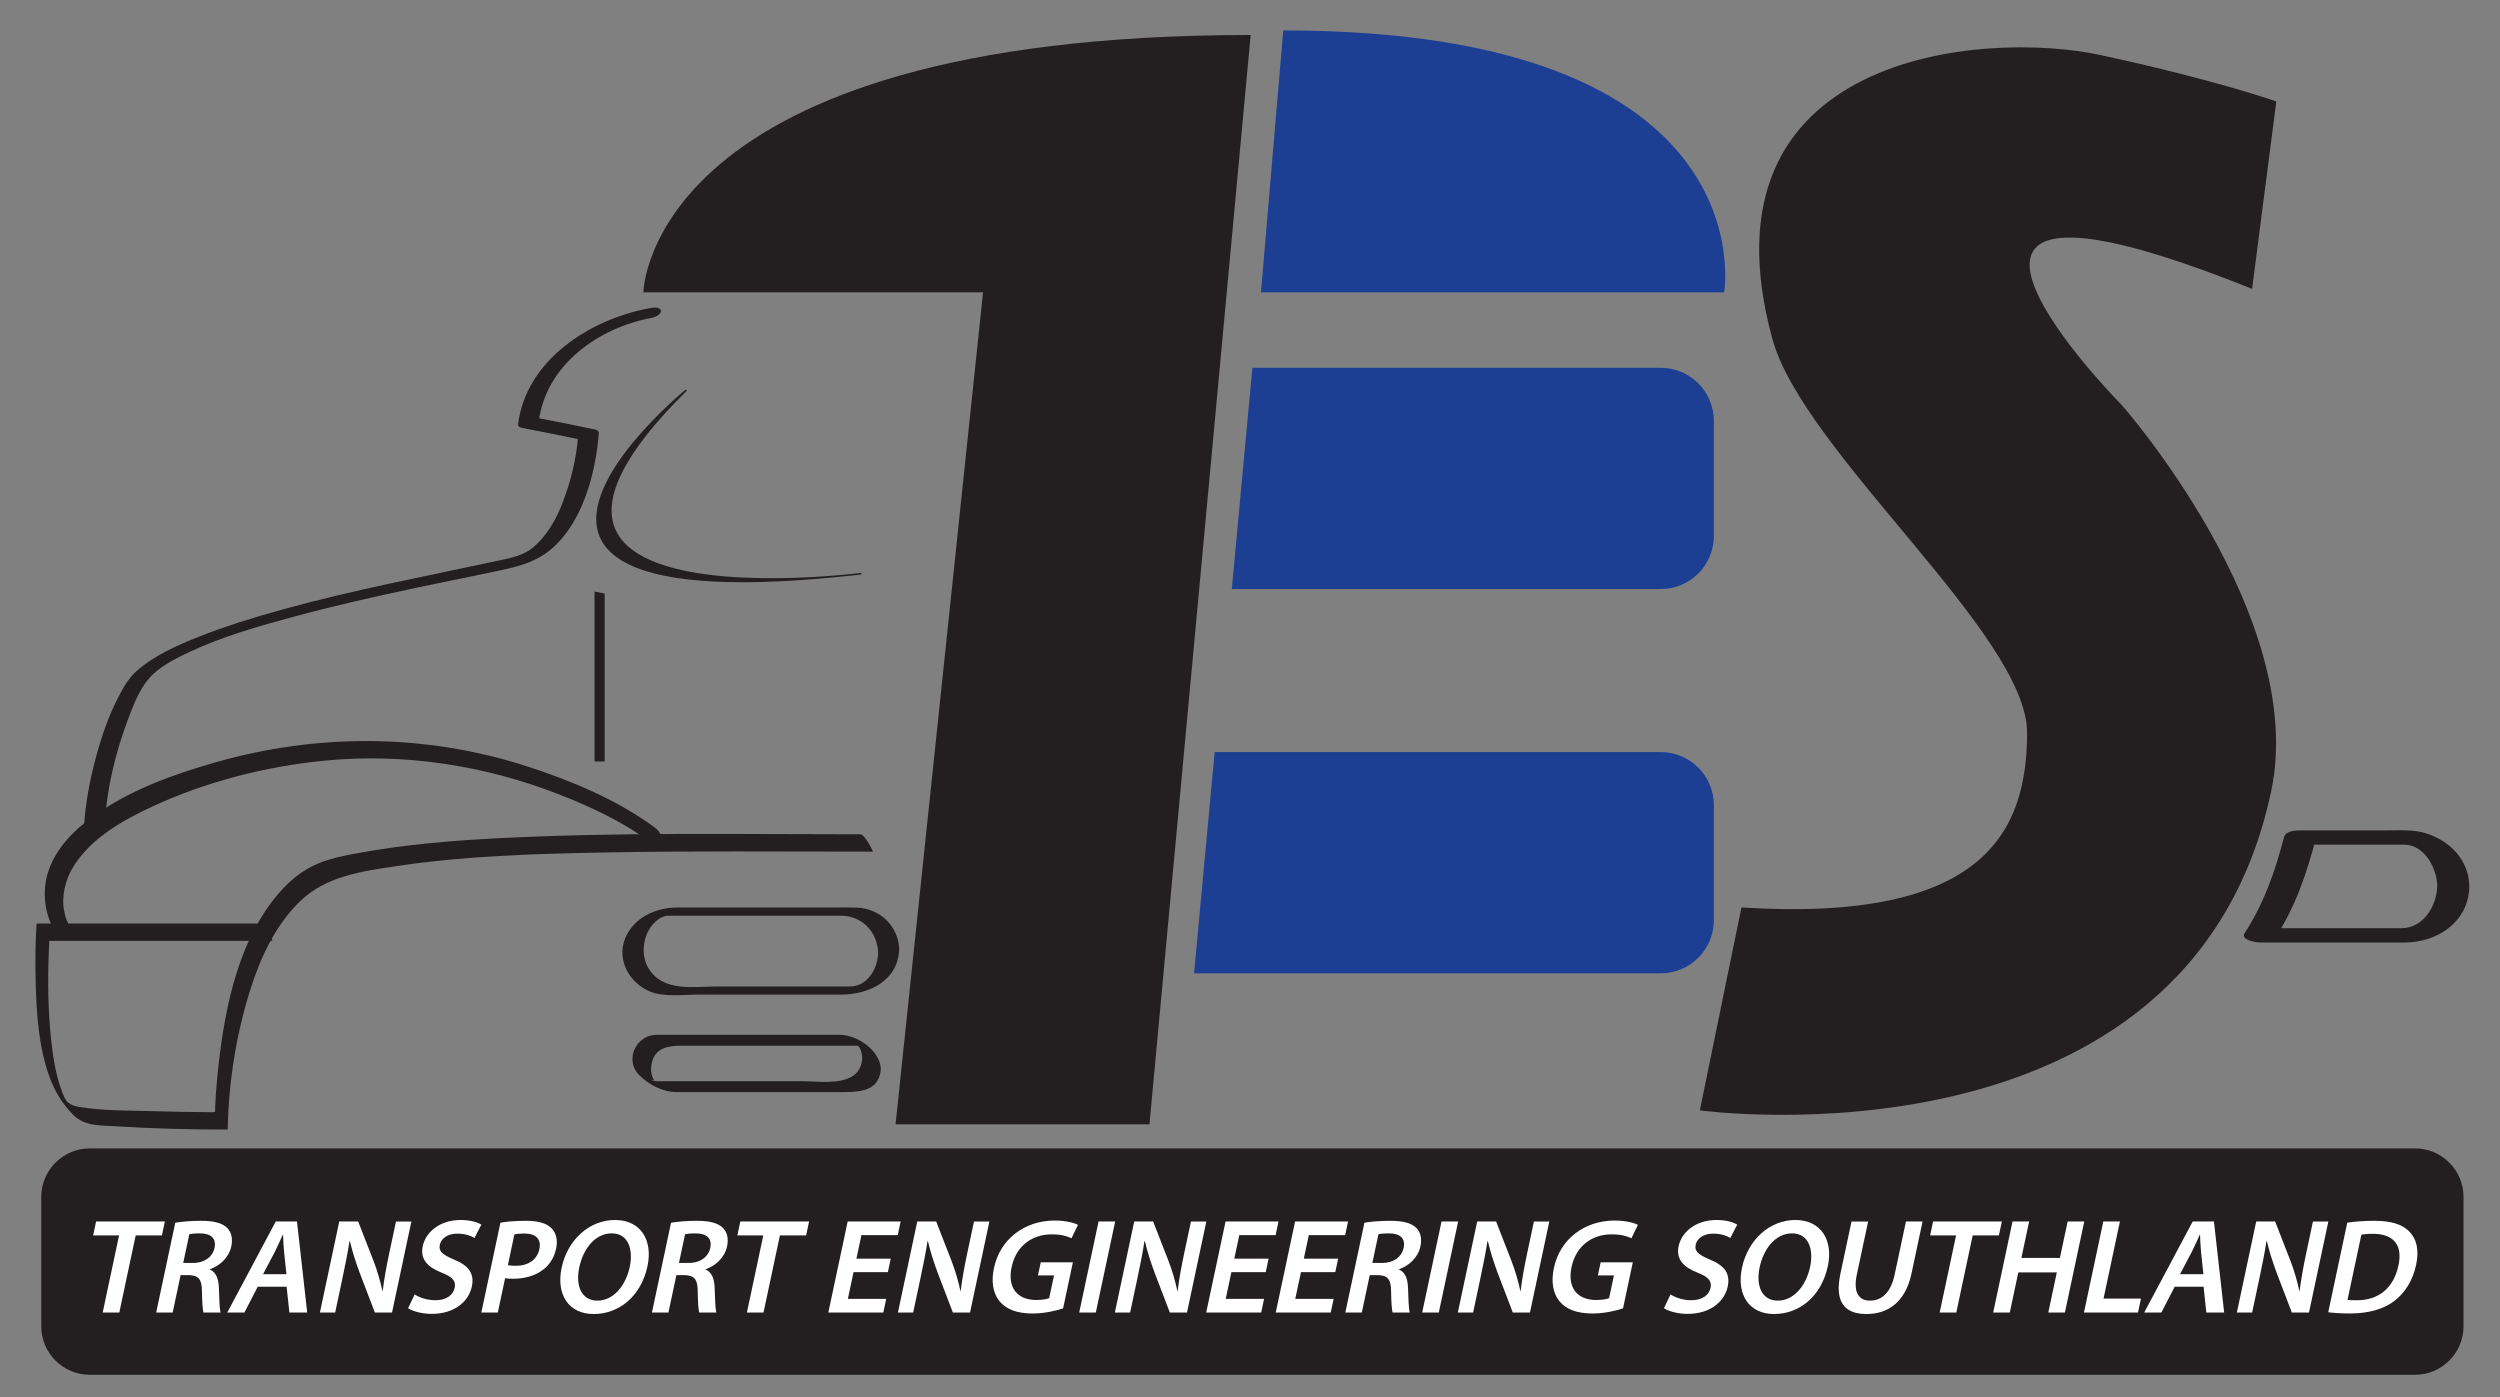 <?xml version="1.0" encoding="UTF-8"?><svg id="Layer_1" xmlns="http://www.w3.org/2000/svg" xmlns:xlink="http://www.w3.org/1999/xlink" viewBox="0 0 1578.57 882.14"><rect x="0" y="0" width="1578.57" height="882.14" fill="#808080" stroke="none"/><defs><clipPath id="clippath"><rect x="-258.49" y="-147.03" width="2129.41" height="1189.96" style="fill:none;"/></clipPath></defs><g style="clip-path:url(#clippath);"><path d="M620.73,184.58h-214.48s2.17-162.48,383.46-162.48l-63.91,687.85h-160.32l55.24-525.36Z" style="fill:#231f20;"/><path d="M796.21,184.58h292.47s28.1-165.37-278.39-165.37l-14.08,165.37Z" style="fill:#1c3f94;"/><path d="M1082.18,338.39c0,18.54-15.03,33.56-33.56,33.56h-270.82l13-139.71h257.83c18.54,0,33.56,15.03,33.56,33.56v72.59Z" style="fill:#1c3f94;"/><path d="M1082.18,581.03c0,18.53-15.03,33.56-33.56,33.56h-294.65l13-139.71h281.66c18.54,0,33.56,15.03,33.56,33.56v72.59Z" style="fill:#1c3f94;"/><path d="M1437.34,64.11s-35.75-13-110.5-29.25c-74.75-16.25-256.96-1.4-207.74,179.07,19.5,71.5,160.85,186.84,160.85,248.59s-26,120.23-180.35,110.48l-26.27,128.11s308.97,42.49,360.75-201.5c23.42-110.38-94.25-243.75-94.25-243.75,0,0-175.24-176.78,82.21-73.45l15.29-118.3Z" style="fill:#231f20;"/><path d="M409.96,194.64c-37.38,6.93-77.66,32.69-82.8,73-.2,1.58.99,2.28,2.41,2.55,12.66,2.41,25.31,4.9,37.91,7.58-.8-.85-1.61-1.7-2.41-2.55-1.13,14.28-4.63,28.69-9.76,42.03-4.01,10.42-9.71,20.66-18.24,28.04-6.37,5.51-14,6.89-21.95,8.61-45.63,9.82-91.48,18.46-136.51,30.88-18.43,5.09-36.78,10.73-54.53,17.86-13.06,5.25-26.67,11.34-37.39,20.68-5.3,4.61-8.44,10.15-11.69,16.33-6.33,12.02-10.77,25.01-14.31,38.09-3.81,14.08-6.63,28.79-7.59,43.37-.33,5.06,12.77,2.58,13.03-1.47,1.44-21.8,6.64-43.85,14.26-64.26,3.96-10.6,8.47-22.93,17.24-30.57,6.28-5.47,13.91-9.33,21.39-12.86,21.32-10.08,44.48-16.61,67.17-22.74,25.19-6.8,50.66-12.54,76.17-17.96,15.93-3.38,31.89-6.58,47.83-9.9,13.74-2.87,27.19-5.37,38.17-14.87,19.66-17,27.75-47.67,29.73-72.74.13-1.61-.93-2.24-2.41-2.55-12.6-2.68-25.25-5.17-37.91-7.58.8.85,1.61,1.7,2.41,2.55,4.58-35.93,37.96-59.26,71.26-65.43,1.74-.32,6.43-2.09,5.81-4.65-.66-2.69-5.55-1.77-7.3-1.45" style="fill:#231f20;"/><path d="M413.34,522.46c-23.71-17.5-52.66-29.55-80.47-38.54-64.15-20.73-132.02-21.02-196.74-2.58-26.78,7.63-54.09,17.48-76.9,33.83-12.22,8.76-23.52,19.95-28.53,34.46-4.43,12.81-2.87,28.67,5.13,39.87,4.25,5.95,13.77,3.33,8.59-3.93-.18-.25-.34-.51-.5-.77,1.39,2.24-.17-.37-.63-1.29-1.79-3.62-1.81-3.74-2.73-8.12-1.9-9.04.55-20,6.05-28.67,11.25-17.74,31.06-28.88,49.59-37.46,33.89-15.7,71.38-25.29,108.48-28.95,50.47-4.98,101.75,3.01,148.86,21.5,19.52,7.66,39.49,16.96,56.46,29.49,2.04,1.51,6.12,2.11,7.25-.85,1.21-3.16-1.59-6.28-3.89-7.98" style="fill:#231f20;"/><path d="M164,583.14H23.18c-.03.12-.07.25-.1.37-.81,12.11-.86,24.3-.56,36.42.5,20.25,1.88,41.55,8.96,60.71,3.17,8.59,8.18,16.66,14.6,23.19,7.32,7.45,17.25,6.69,27.04,7.32,23.48,1.52,47.06,2.08,70.59,2.08.04-.12.07-.25.11-.37.47-29.51,5.36-59.84,14.22-87.94,6.41-20.31,15.82-40.64,31.26-55.68,16.47-16.04,39-19.05,60.82-22.33,42.76-6.43,86.29-7.76,129.46-8.6,57.13-1.12,114.29-.56,171.43-.56.66,0-2.84-5.88-3.02-6.14-.91-1.26-3.02-4.81-4.86-4.81-76.68,0-153.54-1.45-230.15,2.56-28.19,1.48-56.43,3.84-84.23,8.82-10.84,1.94-21.93,3.86-31.83,8.88-9.02,4.57-16.58,11.59-22.92,19.38-25.39,31.21-33.25,76.2-36.94,115.18-.54,5.64-.94,11.3-1.19,16.96-.18,3.96.8,3.7-2.85,3.68-11.78-.05-23.56-.28-35.34-.62-15.98-.47-32.78-.15-48.58-2.82-2.7-.46-5.63-1.85-7.49-3.88,1.36,1.48-.44-1.02-.81-1.75-1.08-2.21-1.9-4.54-2.68-6.86-3.33-9.87-4.82-20.38-5.92-30.7-1.95-18.21-2.09-36.65-1.38-54.94.08-1.93.17-3.86.28-5.79.08-1.36-.28-.82.57-.82h140.22c.66,0-2.84-5.88-3.02-6.14-.91-1.26-3.02-4.81-4.86-4.81" style="fill:#231f20;"/><path d="M433.33,246.32s-183.07,149.48,110.49,115.91c0,0-263.23,34.66-110.49-115.91" style="fill:#231f20;"/><path d="M468.77,367.64c-51.83,0-82.06-9.63-90.15-28.8-6.24-14.79,1.21-35.56,21.55-60.07,15.3-18.44,32.67-32.69,32.84-32.83l.67.74c-39.37,38.81-54.38,68.63-44.61,88.62,18.11,37.06,116.83,30.27,146.36,27.35,2.75-.29,5.52-.6,8.34-.92l.12.99c-.11.01-3.77.49-9.9,1.08-24.59,2.56-46.34,3.84-65.22,3.84ZM422.7,256.48c-18.81,17.74-54.2,55.8-43.15,81.97,8.99,21.31,46.19,30.58,110.81,27.7-5.22.05-10.6,0-16.03-.17-48.1-1.52-77.09-11.69-86.15-30.24-9.07-18.55,2.55-45.18,34.53-79.25Z" style="fill:#231f20;"/><polygon points="375.92 374.14 375.92 480.3 381.33 480.3 381.33 375.22 375.92 374.14" style="fill:#231f20;"/><path d="M381.83,480.8h-6.42v-107.27l6.42,1.28v105.98ZM376.42,479.8h4.42v-104.16l-4.42-.88v105.05Z" style="fill:#231f20;"/><path d="M554.51,601.74c-.37,9.98-6.79,21.12-17.73,21.12h-83.33c-15.14,0-34.78,3.8-43.96-11.47-4-6.65-3.87-14.96-.92-21.92,2.1-4.96,7.59-11.27,13.44-11.27h108.8c13.51,0,23.21,10.09,23.71,23.54.11,2.91,13.41,1.32,13.27-2.42-.54-14.58-12.16-25.69-26.7-26.22-4.2-.16-8.41-.07-12.62-.07h-100.79c-13.59,0-27.3,6.17-32.81,19.18-5.8,13.73,2.51,28.35,15.4,33.8,8.8,3.72,21.32,2.01,30.63,2.01h89.91c17.89,0,36.24-8.65,36.98-28.71.1-2.66-13.13-1.49-13.27,2.42" style="fill:#231f20;"/><path d="M544.45,668.17c-1.18,19-25.47,14.51-38.53,14.51h-91.33c-4.46,0-2.57-1.85-1.01.13-3.01-3.82-2.96-8.9-1.56-13.29,2.64-8.28,10.94-9.22,18.2-9.22h111l2.89.32c-2.43-1.06-2.87-.72-1.3,1.02,1.2,1.96,1.5,4.29,1.64,6.52.11,1.69,4.18,3.53,5.37,4.2.28.16,6.41,3.02,6.37,2.44-.72-11.6-14.83-21.38-26.04-21.38h-115.7c-12.84,0-20.29,15.97-10.91,25.35,6.03,6.04,14.74,10.77,23.4,10.77h106.8c10.45,0,21.63-1.33,22.46-14.74.19-3.13-11.77-6.23-11.74-6.64" style="fill:#231f20;"/><path d="M1538.94,559.7c-.37,12.38-8.82,26.38-22.51,26.38h-89.33c3.21,1.97,6.43,3.94,9.64,5.91,12.69-19.36,19.85-40.69,25.66-62.94-3.4,1.44-6.8,2.88-10.2,4.32h65.92c12.85,0,20.82,15.14,20.82,26.33,0,6.46,20.23,6.72,20.23.4,0-16.61-11.59-28.6-26.61-33.7-8.19-2.78-17.44-2.06-25.98-2.06h-54.19c-3.35,0-9.16.33-10.2,4.32-5.61,21.48-12.66,41.89-24.89,60.56-2.88,4.39,7.56,5.91,9.64,5.91h91.31c20.76,0,40.27-12.89,40.94-35.03.19-6.36-20.04-6.83-20.23-.4" style="fill:#231f20;"/><path d="M56.74,725.11h1468.1c16.95,0,30.71,13.76,30.71,30.71v81.57c0,16.95-13.76,30.71-30.71,30.71H56.74c-16.95,0-30.7-13.76-30.7-30.7v-81.57c0-16.95,13.76-30.71,30.71-30.71Z" style="fill:#231f20;"/><path d="M75.19,780.07h-16.38l1.87-8.79h43.42l-1.87,8.79h-16.55l-10.35,48.71h-10.49l10.35-48.71Z" style="fill:#fff;"/><path d="M110.67,772.05c4.07-.68,10.06-1.2,16.12-1.2,8.27,0,13.61,1.37,16.76,4.61,2.59,2.64,3.53,6.65,2.5,11.52-1.58,7.42-7.68,12.45-13.47,14.42l-.05.26c3.77,1.54,5.39,5.54,5.66,11.09.27,7.17.39,13.82,1.11,16.04h-10.83c-.49-1.71-.86-6.4-.96-13.56-.02-7.51-2.25-9.9-8.18-10.07h-5.29l-5.02,23.63h-10.41l12.06-56.72ZM115.68,797.47h6.23c7.08,0,12.31-3.75,13.53-9.47,1.34-6.31-2.48-9.21-9.3-9.21-3.33,0-5.51.26-6.59.51l-3.86,18.17Z" style="fill:#fff;"/><path d="M162.73,812.48l-8.41,16.29h-10.83l30.64-57.49h13.39l6.46,57.49h-11.26l-1.74-16.29h-18.25ZM180.87,804.55l-1.51-14.16c-.37-3.5-.47-7.42-.62-10.75h-.17c-1.56,3.33-3.27,7.34-5.01,10.75l-7.45,14.16h14.76Z" style="fill:#fff;"/><path d="M202,828.77l12.22-57.49h11.94l9.6,24.65c2.48,6.4,4.39,13.05,5.71,19.28h.17c.95-7.68,2.27-15.1,4.14-23.88l4.26-20.04h9.72l-12.22,57.49h-10.83l-9.65-25.25c-2.33-6.31-4.66-13.39-6.1-19.87l-.27.08c-1.15,7.42-2.68,15.01-4.69,24.48l-4.37,20.56h-9.64Z" style="fill:#fff;"/><path d="M261.83,817.34c3,1.96,7.75,3.67,13.12,3.67,6.74,0,11.16-3.16,12.16-7.85.92-4.35-1.43-6.91-8.21-9.55-8.74-3.41-13.73-8.44-11.97-16.72,1.99-9.38,11.36-16.55,23.82-16.55,6.23,0,10.54,1.36,13.2,2.9l-4.35,8.44c-1.81-1.11-5.48-2.73-10.85-2.73-6.65,0-10.31,3.58-11.02,6.91-.94,4.43,1.95,6.48,8.99,9.47,9.18,3.75,12.97,8.79,11.22,17.06-1.96,9.21-10.66,17.23-25.5,17.23-6.06,0-12.01-1.71-14.76-3.58l4.15-8.7Z" style="fill:#fff;"/><path d="M315.98,772.05c3.9-.68,9.21-1.2,16.29-1.2,7.68,0,12.96,1.62,15.98,4.69,2.81,2.82,4.07,7.33,2.93,12.71-1.16,5.46-3.83,9.98-7.72,13.05-5.07,4.18-12.05,6.14-19.47,6.14-1.96,0-3.73-.09-5.05-.34l-4.6,21.67h-10.41l12.06-56.72ZM320.69,798.83c1.21.34,2.89.43,5.03.43,7.85,0,13.44-3.84,14.87-10.58,1.36-6.4-2.35-9.81-9.6-9.81-2.9,0-5,.26-6.17.51l-4.13,19.45Z" style="fill:#fff;"/><path d="M408.85,799.43c-4.1,19.28-18.12,30.28-33.99,30.28s-23.81-12.37-20.22-29.26c3.75-17.66,17.49-30.11,33.7-30.11s24,12.71,20.52,29.09ZM365.76,800.28c-2.48,11.69,1.43,20.98,11.49,20.98s17.86-9.38,20.42-21.41c2.3-10.83-.89-21.07-11.39-21.07s-18,9.64-20.52,21.5Z" style="fill:#fff;"/><path d="M423.71,772.05c4.07-.68,10.06-1.2,16.12-1.2,8.27,0,13.61,1.37,16.76,4.61,2.59,2.64,3.53,6.65,2.5,11.52-1.58,7.42-7.68,12.45-13.47,14.42l-.05.26c3.77,1.54,5.39,5.54,5.66,11.09.27,7.17.39,13.82,1.11,16.04h-10.83c-.49-1.71-.86-6.4-.96-13.56-.02-7.51-2.25-9.9-8.18-10.07h-5.29l-5.02,23.63h-10.41l12.06-56.72ZM428.71,797.47h6.23c7.08,0,12.31-3.75,13.53-9.47,1.34-6.31-2.48-9.21-9.3-9.21-3.33,0-5.51.26-6.59.51l-3.86,18.17Z" style="fill:#fff;"/><path d="M481.97,780.07h-16.38l1.87-8.79h43.42l-1.87,8.79h-16.55l-10.35,48.71h-10.49l10.35-48.71Z" style="fill:#fff;"/><path d="M560.62,803.27h-21.67l-3.59,16.89h24.22l-1.83,8.61h-34.72l12.22-57.49h33.44l-1.83,8.62h-22.94l-3.15,14.84h21.67l-1.81,8.53Z" style="fill:#fff;"/><path d="M566.97,828.77l12.22-57.49h11.94l9.6,24.65c2.48,6.4,4.39,13.05,5.71,19.28h.17c.95-7.68,2.27-15.1,4.14-23.88l4.26-20.04h9.72l-12.22,57.49h-10.83l-9.65-25.25c-2.33-6.31-4.66-13.39-6.1-19.87l-.27.08c-1.15,7.42-2.68,15.01-4.69,24.48l-4.37,20.56h-9.64Z" style="fill:#fff;"/><path d="M671.26,826.13c-3.96,1.37-11.52,3.24-19.2,3.24-9.72,0-16.53-2.47-20.89-7.68-4.08-4.86-5.46-12.45-3.52-21.15,3.86-18.17,19.31-29.85,38.33-29.85,7.08,0,12.32,1.45,14.69,2.73l-4.1,8.45c-2.87-1.37-6.47-2.47-12.52-2.47-12.28,0-22.44,7.25-25.29,20.64-2.77,13.05,3.59,20.81,15.54,20.81,3.75,0,6.68-.51,8.19-1.19l3.05-14.33h-10.15l1.76-8.27h20.3l-6.18,29.09Z" style="fill:#fff;"/><path d="M704.15,771.28l-12.22,57.49h-10.49l12.22-57.49h10.49Z" style="fill:#fff;"/><path d="M703.96,828.77l12.22-57.49h11.94l9.6,24.65c2.48,6.4,4.39,13.05,5.71,19.28h.17c.95-7.68,2.27-15.1,4.14-23.88l4.26-20.04h9.72l-12.22,57.49h-10.83l-9.65-25.25c-2.33-6.31-4.66-13.39-6.1-19.87l-.27.08c-1.15,7.42-2.68,15.01-4.69,24.48l-4.37,20.56h-9.64Z" style="fill:#fff;"/><path d="M799.2,803.27h-21.66l-3.59,16.89h24.22l-1.83,8.61h-34.71l12.22-57.49h33.44l-1.83,8.62h-22.94l-3.15,14.84h21.66l-1.81,8.53Z" style="fill:#fff;"/><path d="M843.12,803.27h-21.66l-3.59,16.89h24.22l-1.83,8.61h-34.72l12.22-57.49h33.44l-1.83,8.62h-22.95l-3.15,14.84h21.67l-1.81,8.53Z" style="fill:#fff;"/><path d="M861.53,772.05c4.07-.68,10.06-1.2,16.12-1.2,8.28,0,13.61,1.37,16.76,4.61,2.59,2.64,3.53,6.65,2.5,11.52-1.58,7.42-7.68,12.45-13.47,14.42l-.05.26c3.77,1.54,5.39,5.54,5.66,11.09.27,7.17.39,13.82,1.11,16.04h-10.83c-.49-1.71-.86-6.4-.96-13.56-.02-7.51-2.25-9.9-8.18-10.07h-5.29l-5.02,23.63h-10.41l12.06-56.72ZM866.53,797.47h6.23c7.08,0,12.31-3.75,13.53-9.47,1.34-6.31-2.48-9.21-9.3-9.21-3.33,0-5.51.26-6.59.51l-3.86,18.17Z" style="fill:#fff;"/><path d="M920.72,771.28l-12.22,57.49h-10.49l12.22-57.49h10.49Z" style="fill:#fff;"/><path d="M920.52,828.77l12.22-57.49h11.94l9.6,24.65c2.48,6.4,4.39,13.05,5.71,19.28h.17c.95-7.68,2.27-15.1,4.14-23.88l4.26-20.04h9.72l-12.22,57.49h-10.83l-9.64-25.25c-2.33-6.31-4.66-13.39-6.1-19.87l-.27.08c-1.15,7.42-2.68,15.01-4.69,24.48l-4.37,20.56h-9.64Z" style="fill:#fff;"/><path d="M1024.81,826.13c-3.96,1.37-11.52,3.24-19.2,3.24-9.72,0-16.53-2.47-20.89-7.68-4.08-4.86-5.46-12.45-3.52-21.15,3.86-18.17,19.31-29.85,38.33-29.85,7.08,0,12.32,1.45,14.69,2.73l-4.1,8.45c-2.87-1.37-6.47-2.47-12.52-2.47-12.28,0-22.44,7.25-25.29,20.64-2.77,13.05,3.59,20.81,15.54,20.81,3.75,0,6.68-.51,8.19-1.19l3.05-14.33h-10.15l1.76-8.27h20.3l-6.18,29.09Z" style="fill:#fff;"/><path d="M1054.82,817.34c3,1.96,7.75,3.67,13.12,3.67,6.74,0,11.16-3.16,12.16-7.85.92-4.35-1.43-6.91-8.21-9.55-8.74-3.41-13.73-8.44-11.97-16.72,1.99-9.38,11.37-16.55,23.82-16.55,6.23,0,10.54,1.36,13.2,2.9l-4.35,8.44c-1.81-1.11-5.48-2.73-10.85-2.73-6.65,0-10.32,3.58-11.02,6.91-.94,4.43,1.95,6.48,8.99,9.47,9.18,3.75,12.97,8.79,11.22,17.06-1.96,9.21-10.66,17.23-25.5,17.23-6.06,0-12.01-1.71-14.76-3.58l4.15-8.7Z" style="fill:#fff;"/><path d="M1154.16,799.43c-4.1,19.28-18.12,30.28-33.99,30.28s-23.81-12.37-20.22-29.26c3.75-17.66,17.49-30.11,33.7-30.11s24,12.71,20.52,29.09ZM1111.07,800.28c-2.48,11.69,1.43,20.98,11.49,20.98s17.86-9.38,20.42-21.41c2.3-10.83-.89-21.07-11.39-21.07s-18,9.64-20.52,21.5Z" style="fill:#fff;"/><path d="M1179.59,771.28l-7.13,33.52c-2.39,11.26,1.19,16.46,8.27,16.46,7.59,0,13.22-5.2,15.61-16.46l7.13-33.52h10.49l-6.98,32.84c-3.77,17.74-14.57,25.59-28.38,25.59s-20.34-7.42-16.5-25.5l7-32.92h10.49Z" style="fill:#fff;"/><path d="M1235.12,780.07h-16.38l1.87-8.79h43.42l-1.87,8.79h-16.55l-10.35,48.71h-10.49l10.35-48.71Z" style="fill:#fff;"/><path d="M1281.26,771.28l-4.9,23.03h24.31l4.9-23.03h10.49l-12.22,57.49h-10.49l5.38-25.33h-24.31l-5.38,25.33h-10.49l12.22-57.49h10.49Z" style="fill:#fff;"/><path d="M1328.09,771.28h10.49l-10.35,48.7h23.63l-1.87,8.79h-34.12l12.22-57.49Z" style="fill:#fff;"/><path d="M1373.15,812.48l-8.41,16.29h-10.83l30.64-57.49h13.39l6.46,57.49h-11.26l-1.74-16.29h-18.25ZM1391.3,804.55l-1.51-14.16c-.37-3.5-.47-7.42-.62-10.75h-.17c-1.56,3.33-3.27,7.34-5.01,10.75l-7.45,14.16h14.76Z" style="fill:#fff;"/><path d="M1412.42,828.77l12.22-57.49h11.94l9.6,24.65c2.48,6.4,4.39,13.05,5.71,19.28h.17c.95-7.68,2.27-15.1,4.14-23.88l4.26-20.04h9.72l-12.22,57.49h-10.83l-9.64-25.25c-2.33-6.31-4.66-13.39-6.1-19.87l-.27.08c-1.15,7.42-2.68,15.01-4.69,24.48l-4.37,20.56h-9.64Z" style="fill:#fff;"/><path d="M1482.14,772.05c4.77-.77,10.75-1.2,16.97-1.2,10.75,0,17.7,2.22,22.04,6.65,4.58,4.52,6.54,11.34,4.46,21.15-2.18,10.24-7.3,17.91-13.82,22.86-6.82,5.2-16.51,7.85-27.68,7.85-6.14,0-10.67-.34-14-.77l12.02-56.55ZM1482.28,820.76c1.4.26,3.61.26,5.75.26,13.63.08,23.33-7.42,26.43-22.01,2.79-12.71-3.01-19.96-16.14-19.96-3.33,0-5.77.26-7.29.6l-8.74,41.11Z" style="fill:#fff;"/></g></svg>